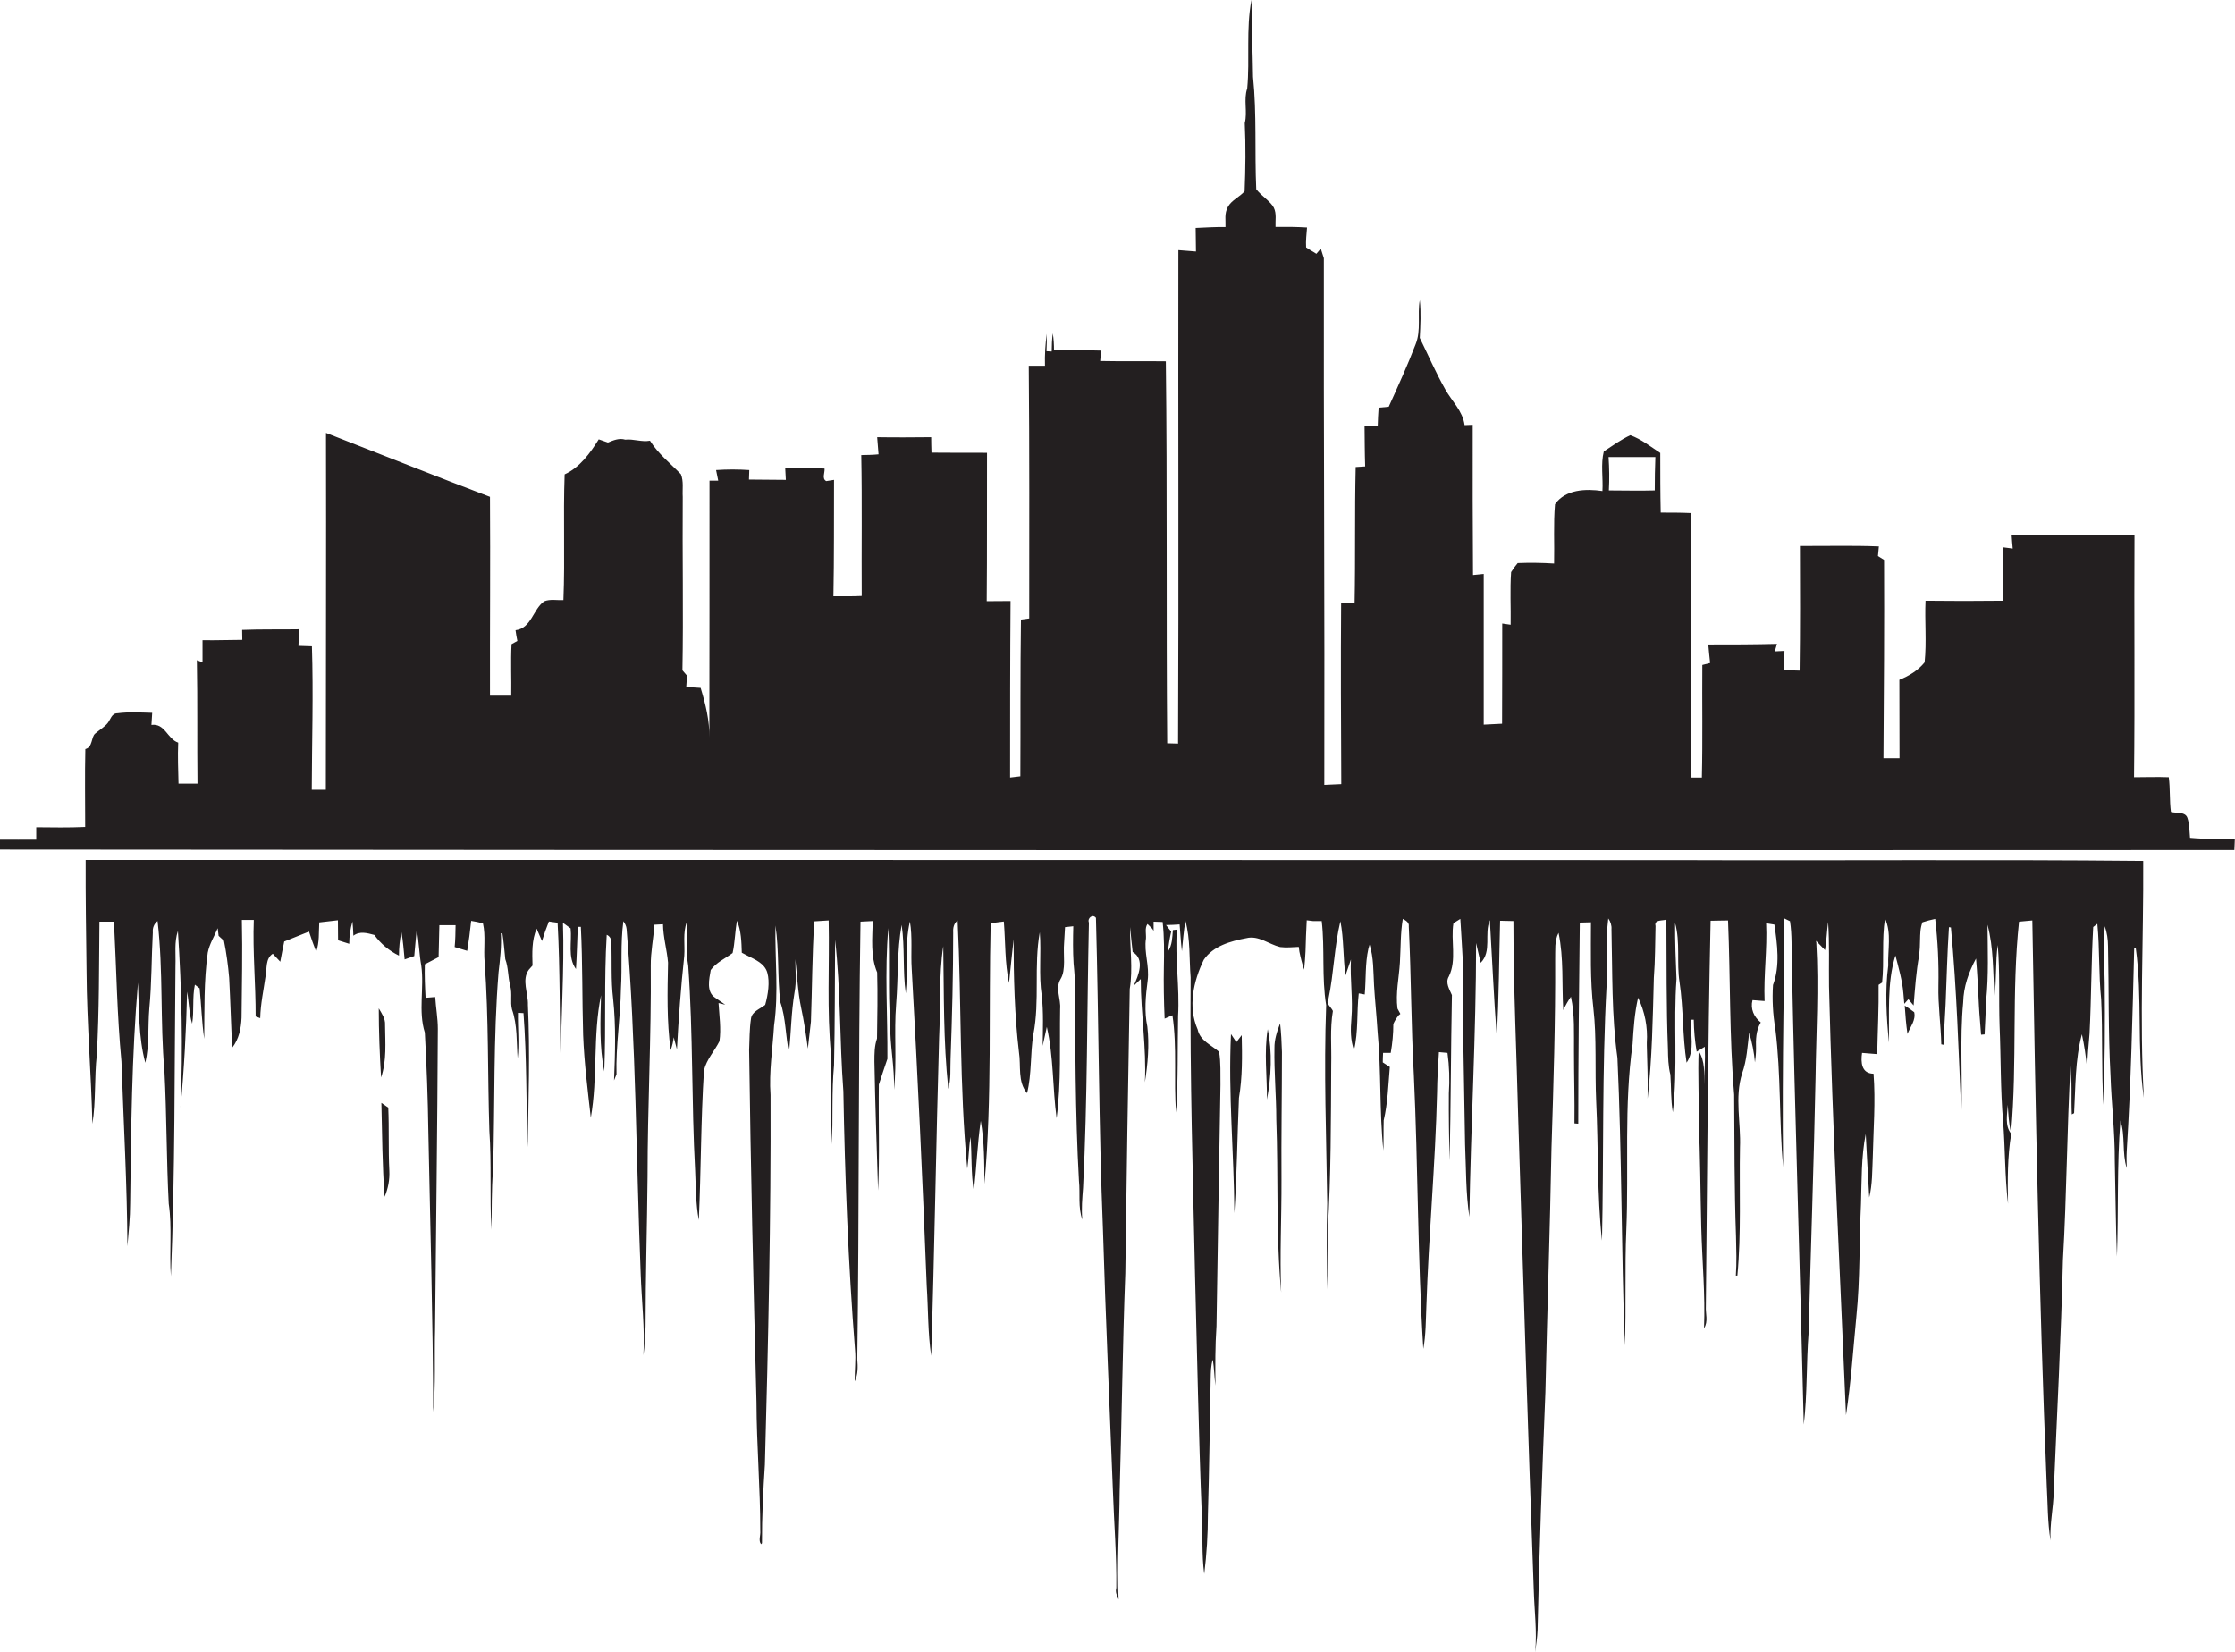 <?xml version="1.0" encoding="utf-8"?>
<!-- Generator: Adobe Illustrator 19.2.0, SVG Export Plug-In . SVG Version: 6.00 Build 0)  -->
<svg version="1.1" id="Layer_1" xmlns="http://www.w3.org/2000/svg" xmlns:xlink="http://www.w3.org/1999/xlink" x="0px" y="0px"
	 viewBox="0 0 1461 1080" style="enable-background:new 0 0 1461 1080;" xml:space="preserve">
<style type="text/css">
	.st0{fill:#231F20;}
</style>
<title>biseeise_City_flat_black_logo_White_background_360d5be5-d7cb-4e4b-8702-1a6ee55fa4ab</title>
<path class="st0" d="M828.2,718.8c2.8-15,3.6-30.9,0.5-46C826.2,688.1,828.3,703.5,828.2,718.8z"/>
<path class="st0" d="M808.2,681.3l-3.5-5.3c-1.9,39.1,2,78.1,2.2,117.1c1.7-25.1,1.9-50.3,3-75.4c2.3-13.6,2.1-27.3,1.8-41
	L808.2,681.3z"/>
<path class="st0" d="M253.8,724.1l-4.5-3.1c0.5,20.5,0.6,41,2.1,61.4c2.3-5.4,3.4-11.2,3.1-17.1
	C253.8,751.5,254.4,737.7,253.8,724.1z"/>
<path class="st0" d="M251.7,670c0.3-4.1-2.2-7.5-4.1-10.8c0,15.1,0.6,30.2,1.5,45.2C252.9,693.3,251.8,681.5,251.7,670z"/>
<path class="st0" d="M1245.1,657.4c0.4,6.2,0.9,12.4,1.8,18.5c1.8-4.6,5.6-9,4.4-14.2C1249.2,660.1,1247.2,658.7,1245.1,657.4z"/>
<path class="st0" d="M1401,562.8c-101.2-1-202.4-0.1-303.6-0.5c-347.1-0.1-694.3-0.1-1041.4-0.1c-0.1,24.4,0.3,48.9,0.6,73.4
	c0.2,33.1,3,66,3.8,99.1c2.4-14.9,1.2-30.2,2.9-45.2c1.6-29,1.4-58,1.7-87h9.5c1.6,30.5,2,61,4.9,91.4c1.4,40.3,3.7,80.6,3.9,120.8
	c0.8-9.3,1.8-18.6,1.8-28c0.6-48.1,1-96.3,5.1-144.3c0.8,17.5,0.2,35.4,4.8,52.4c2.7-11.6,1.6-23.6,2.6-35.4
	c1.6-16.5,1.4-33.2,2.3-49.8c-0.3-2.9,0.8-5.7,3.1-7.5c3.8,32.6,1.6,65.6,4.5,98.3c1.5,28.8,1.3,57.7,2.8,86.5
	c2.3,15.7,0.3,31.7,1.4,47.4c2.8-67.6,2.3-135.4,3-203.1c0.3-7.5-0.9-15.3,1.6-22.6c2.5,38.4,3.4,76.9,1.7,115.4
	c2.4-25.2,3.7-50.5,4.3-75.7c1.3,6.9,1.2,14.1,3.3,20.9c1.4-8.4,0-17.1,1.8-25.5l3.1,2.4c1.1,11,1.4,22,3,33
	c0.2-18.8-0.3-37.7,2.3-56.3c1.1-5.7,4.3-10.7,6.5-16c0.2,1.3,0.4,3.7,0.6,5l3.5,3.2c1.6,8,2.7,16.1,3.4,24.2
	c0.8,15.2,1.2,30.5,2,45.7c4.4-5.6,5.8-12.6,6.1-19.6c0.2-21.3,0.7-42.6,0.2-63.9h7.8c-0.8,21.1,1.3,42.1,1.2,63.1l3,1.1
	c0.2-9.3,2.2-18.3,3.5-27.5c1-5-0.2-11.4,4.7-14.6l4.9,5.2c0.8-4.4,1.7-8.8,2.6-13.2L202,609c1.4,4.4,3,8.8,4.7,13.2
	c2.2-6.1,1.6-12.8,2-19.2l12.2-1.4c0,4.4,0.1,8.7,0.1,13.1l7.3,2.3c0-4.9,0.7-9.9,2.1-14.6c0.3,3.1,0.5,6.2,0.6,9.3
	c4.2-3.2,9.1-1.7,13.7-0.5c4.2,5.8,9.7,10.4,16.1,13.5c0-5.2,0.5-10.3,1.6-15.4c1.1,5.9,1.5,11.9,2.1,17.9l6.3-2.2
	c0.5-5.7,1-11.5,1.6-17.2c1.5,7.8,1.6,15.8,3,23.6c2,14.4-2.1,29.6,2.3,43.6c1.2,21.5,2,43,2.3,64.6c1.2,61.1,3,122.2,3.2,183.4
	c1.7-17.9,0.7-35.9,1.2-53.8c0.6-65.5,1.5-131.1,1.8-196.6c0-7-1.3-13.9-1.7-20.8l-6.3,0.5c-0.4-7.3-0.7-14.6-0.5-21.9l9-4.7
	c0.2-7,0.3-13.9,0.5-20.9h10.6c-0.1,4.8-0.1,9.6-0.6,14.3l8.2,2.5c0.5-3.2,0.9-6.3,1.4-9.4L308,602c2.6,0.4,5.1,0.9,7.7,1.6
	c1.9,8.3,0.3,16.9,1.1,25.3c2.7,36.7,1.9,73.5,3.1,110.3c1.5,21.6,0.2,43.2,1.3,64.7c0.4-12.9,0-25.9,1.1-38.7
	c1.3-43.2,0.1-86.5,3.6-129.6c1-8.5,2-17,1.5-25.5h1c0.9,5.6,1.3,11.3,1.9,16.9c2.1,5.6,1.7,11.6,3.2,17.3s-0.1,10.5,1.2,15.6
	c3.6,10.3,2.9,21.3,3.7,32c1.1-9.9,0-19.8,0.2-29.8l3.6,0.2c2.2,29.2,1.7,58.4,2.7,87.6c0.6-31,1.6-62,0.2-93
	c0.3-7.5-4.3-16.4,0.6-23l2.4-2.7c-0.2-8.1-0.6-16.5,2.7-24.1l3.5,8.1c1.3-4.3,2.8-8.6,4.5-12.8l5.7,0.8c1.7,30.9,1.2,61.9,2.1,92.9
	c0-31,2.4-61.9,1.4-92.8l1.7,1.2l3.3,2.4c1,8.8-2.1,18.8,3.5,26.6c0.6-9.2,0.8-18.4,1.2-27.6h2c1.2,23.6,0.8,47.2,1.5,70.8
	c0.7,18.1,3,36,5,54c4.7-26.5,1.2-53.7,6.7-80.1c-0.4,16.6-1.2,33.4,2.1,49.8c1.2-29.7-0.2-59.5,1.6-89.3c1.9,0.8,3.1,2.7,3,4.8
	c0.5,12.4-0.3,24.8,1.2,37.1c1.9,17.7,1.3,35.7,0.6,53.3l1.6-4c-0.5-18.7,2.6-37.1,2.9-55.8c0.9-14.8-0.4-29.6,1.6-44.3
	c1.1,1.5,1.9,3.2,2.1,5.1c6.2,74.9,6.2,150,9.2,225c0.6,17.9,2.8,35.8,1.8,53.7c0.8-6.4,1.3-12.8,1.4-19.2c0-32.4,1-64.8,1.3-97.3
	c0-46.1,2.5-92.1,2.1-138.2c-0.1-9,1.8-17.9,2.4-26.8l5.6-0.3c0.1,8.5,2.6,16.7,3.3,25.1c-0.4,19.1-0.9,38.3,1.7,57.2
	c1-2.7,1.7-5.5,2-8.4c0.7,2.6,1.4,5.3,2.1,7.9c1.1-20.4,2.6-40.8,4.8-61.2c0.5-7.3-1-14.9,1.6-21.9c1.3,9.5-0.8,19.1,1,28.5
	c3.2,44.5,2.1,89.3,4.5,133.9c0.5,10.8,0.4,21.7,2.4,32.3c1.5-32.7,1.3-65.4,3.4-98c1.7-7.1,6.9-12.5,10.1-18.9
	c1.2-8.3-0.1-16.7-0.6-25l4.4,1.1l-6.5-4.5c-6.1-3.8-4-12.3-3-18.2c3.7-5,9.5-7.5,14.3-11.1c1.6-7,1.5-14.2,2.9-21.1
	c2.7,6.6,2.9,13.8,3.1,20.9l3.6,1.9c5.1,2.6,11.4,5.1,13.1,11.2s0.5,14.2-1.4,21c-3.3,2.7-8.8,4.3-9.3,9.2c-1,6.7-0.9,13.5-1.2,20.3
	c1,76.7,2.8,153.4,4.8,230.1c0.1,28.1,2.5,56.1,2.5,84.3c0.3,2.8-1.4,6.3,0.5,8.7l0.6-0.7c-0.1-17,0.8-34.2,1.9-51.3
	c2.2-80.6,4-161.1,3.7-241.7c-1.1-15.2,1.4-30.3,2.3-45.4c3.1-21.7,0.5-43.6,0.9-65.4c2.5,16.6,1.2,33.5,3.2,50.1
	c3.7,10.6,3.3,22.1,5.7,33c1.3-13.1,1.4-26.3,3.6-39.4c1.4-7.2,0.5-14.4,0.5-21.7c1.2,10.6,1.6,21.3,3.8,31.8
	c1.9,8.8,3.2,17.7,4.4,26.7c0.7-5.9,1.4-11.8,2-17.6c0.8-21.9,0.8-43.8,2.2-65.6l9.4-0.6c0.6,29.4-1.3,58.9,1.6,88.2
	c0,19.4-0.2,38.8,0.5,58.2c0.8-17.2-0.2-34.5,1.4-51.7c0.6-27.3,0.5-54.7,0.7-82c3.7,32.8,2.9,66,5.4,99c1,56.3,3.2,112.7,7.6,168.8
	c0.7,6.9-0.4,13.8-0.1,20.8c2.1-4.6,2-9.5,1.6-14.4c1.3-95.4,0.6-190.8,2.1-286.1l8-0.4c-0.2,11.2-1.6,22.9,2.9,33.6
	c0.4,14.4,0.1,28.8-0.1,43.2c-1.7,4.9-1.7,10-1.7,15.1c0.5,28.1,1.5,56.2,2.4,84.3c1.1-23.1,0.2-46.2,0.5-69.3
	c1.9-5.6,3.6-11.2,5.6-16.8c0.2-28.5-1.9-57.1,0.6-85.5c1.1,20.4-0.3,40.9,1.2,61.4c-0.3,14.9,3,29.5,2.5,44.3
	c2-18.5-0.1-37.3,1.4-55.9s0.5-34.8,3.6-51.9c2.2,14.9,0.6,30,2.7,44.8c1.6-15.6-0.9-31.6,2.7-47c1.8,10.3,0.5,20.8,1.2,31.1
	c3.9,69.1,7.1,138.2,9.8,207.3c1,15.2,0.7,30.5,2.9,45.5c2.2-69.4,3.2-138.8,5.2-208.2c1-19.8-0.3-39.9,2.7-59.6
	c0.5,31.1,0,62.3,3.3,93.3c1.9-6.5,1.2-13.3,1.5-20c1-27.4,1.7-54.8,1.7-82.2c-0.2-3,0.4-6,2.9-7.9c2.6,54.1,1.1,108.4,6.3,162.3
	c1-6.9,1-13.9,2.1-20.7c1,11.8,0.2,23.7,2.2,35.4c1.7-15.3,2.3-30.8,4.5-46c2.4,13.6,2.3,27.5,2.4,41.3
	c5.1-56.7,2.7-113.7,4.1-170.5l8.6-1.1c1.1,13.4,0.6,27,3.4,40.2c1-9.5,1.9-19.1,3-28.6c0,24.7,0.6,49.4,3.5,73.9
	c1.4,8.8-1,19.4,5.3,26.7c3.1-12.6,2-25.7,4.1-38.4c4.3-22,0.2-44.8,4.2-66.8c1.1,13.8-0.8,27.8,1.3,41.6
	c1.2,10.9,0.7,21.8,0.6,32.7c1-4.1,1.7-8.3,2.7-12.4c4.5,19.5,3.7,39.8,6.4,59.7c3.1-23.6,1.9-47.6,2.3-71.4
	c0.6-6.6-3.4-13.5,0.3-19.6s1.6-15.8,2.3-23.6c0.2-3.5,0.4-6.9,0.6-10.3l5.4-0.6c-0.2,8.1-0.3,16.3,0.2,24.4
	c0.3,2.8,0.5,5.6,0.7,8.4c0.5,44.5,0.3,89.1,2.8,133.6c0.9,8.4-0.7,17.3,2.2,25.4c-0.7-7,0-14,0.5-21c2.9-57.7,2.5-115.4,3.8-173.2
	c-1.2-2.9,2.5-5.9,4.6-3.1c1.9,68,1.8,136.1,4.6,204.1c1.7,56.9,4.3,113.9,6.5,170.8c0.7,21,2.5,42.1,2.2,63.1
	c-0.8,2.7,0.4,5.2,1.5,7.6c-1.1-23.6,0.5-47.2,0.7-70.8c1.4-47.5,1.9-95.1,3.7-142.5c0.8-61.9,1.8-123.9,2.9-185.8
	c2.2-13.5,0-27,0.2-40.5c0.6,5.4,1,10.8,1.7,16.3c8.2,4.8,3.8,15.3,0.7,22.1l4.6-4.4c0,22.6,3.8,44.9,2.7,67.5
	c1.9-12,3-24.3,1.6-36.4c-2.1-9.9-1.1-20,0.2-30s-2.5-18.3-1.1-27.6c0.2-3.2-0.9-6.8,1-9.5l3.2,3.2l0.8,1.3c0-1.5,0-4.5,0-6l5.9,0.2
	c1.1,9.9,1,19.8,0.8,29.7s0,22.4,0.5,33.5l5.1-2.2c3.2,21.1,0.7,42.4,2.4,63.6c1.4-21,0.9-42.1,1.3-63.1c1.1-18.9-2.1-37.6-0.8-56.5
	l-2.6,0.3c-0.4,4.8-0.4,9.8-3.2,14c0.4-4.4,1.1-8.7,2.1-13l-3.4-4.3c3,0,6-0.2,8.9-0.4c0.5,5.9,0.8,11.7,1.5,17.5
	c0.7-6.6,1.1-13.2,2.3-19.8c3.3,12,2.4,24.7,3.4,37c-0.5,65.2,1.5,130.3,2.9,195.4c1.4,51.8,2.3,103.7,4.4,155.5
	c0.8,13-0.2,26.1,1.6,39c1.6-12.9,2.4-26,2.4-39c0.9-29.5,1.2-59.1,1.8-88.6c0.1-4.2,0.1-8.5,1.4-12.5c0.9,5.6,1,11.3,1.7,17
	c-0.1-13-0.2-25.9,0.7-38.9c0.9-52.5,1.6-105.1,2.6-157.7c-0.1-7.2,0.3-14.5-0.9-21.6c-5.1-4.5-12.4-7.2-14-14.6
	c-6.5-14.8-2.8-31.6,4-45.6c6.1-9,17.6-12.2,27.8-14.1c8-2,14.7,4,22.1,5.8c4,0.5,8.1,0.1,12.2-0.1c0.1,0.8,0.3,2.3,0.4,3.1
	c0.8,4,1.8,7.9,3.1,11.8c0.4-4,0.7-8,0.9-11.9c0.2-6.8,0.4-13.6,0.8-20.4l4.1,0.5h5.7c2.1,18.3-0.1,36.8,2.9,55
	c-1.6,43.2,0.1,86.5,0.7,129.6c-0.6,18.7-0.2,37.5,0,56.2c0.5-12.9,0.2-25.8,0.3-38.7c2.2-36,2.1-72.1,2.3-108.2
	c0.3-11.7-0.9-23.5,1.1-35.1c-1.1-2.6-5-4.9-2.9-7.9c3.5-16.7,3.8-34.1,7.8-50.8c2.3,11.7,1.7,23.7,3.3,35.5l3.6-10.5
	c-0.7,12.9,1.4,25.8,0.3,38.7c-0.6,6.9-0.7,14,1.7,20.6c2.9-12.2,1.7-24.8,3.1-37.1l3.9,0.7c0.9-10,0.2-20.1,2.4-29.9l0.8-2.7
	c2.7,8.6,2.4,17.7,2.9,26.6s1.7,20.2,2.3,30.3c2.5,25.8,1.1,51.9,3.8,77.7c0.2-6.6,0-13.1,0.2-19.7c2.7-11.4,3-23.3,4-34.9l-4.6-3
	c0-2.1,0.1-4.1,0.2-6.2h5c1.1-6.2,1.7-12.6,1.7-18.9c0.9-2.1,2.1-4,3.5-5.7l1.1-0.9l-1.9-3.5c-1.3-10.1,1-20.1,1.6-30.1
	s0.3-19.1,1.9-28.5c1.9,1,4.3,2.3,3.9,4.9c1.6,32.3,1.5,64.7,3.3,97c2.8,59.7,2.4,119.6,6.2,179.2c1.7-9.2,1.6-18.7,2-28
	c1.5-46.5,5.9-92.9,7-139.4c0.1-8.9,0.6-17.8,1.2-26.6l5.6,0.5c1.2,8.7,1.5,17.6,0.9,26.4c-0.1,14.6,0.1,29.3,0.5,44
	c0.8-36,0.8-72.1,1.5-108.2c-1.6-3.8-4.5-8.1-2-12.2c5.3-10.8,1.1-23.3,3-34.8l4.5-2.8c1,18.2,2.8,36.4,1.5,54.6
	c0.6,30.9,1,61.9,1.6,92.8c0.7,15.8,0.4,31.7,2.8,47.4c0.9-59.7,4.4-119.3,4.4-179c1,4.3,2,8.6,3,12.9c7.5-7.6,2.1-18.9,6-27.9
	c1.5,25.3,2.6,50.7,4.5,76c1.5-25.2,1.5-50.4,2.2-75.6l8.7,0.2c0,43.6,2.1,87.3,3.2,130.9c3.2,102.2,6.3,204.3,10.1,306.4
	c0.4,13.6,2.2,27.2,0.9,40.8c0.6-4.9,1.4-9.7,1.6-14.6c1.1-51.8,3-103.6,5.1-155.4c1.2-53.3,3-106.6,4-160
	c1.3-41.1,2.6-82.1,2.4-123.2c0.2-5.8-0.6-11.9,2.2-17.2c3.5,16.6,2.1,33.7,3.1,50.5c1.4-3,3.1-6,5-8.7c2.6,11.8,1.9,23.9,2,35.9
	c0,15.6,0.5,31.3,0.3,46.9l2.5,0.2c0-43.8,0.5-87.7,1-131.5l7.3-0.2c0,18.9-0.6,37.8,1.6,56.5s0.9,40.3,1.8,60.5
	c1.5,30.3,0.5,60.8,3.8,91.1c1.2-55.5,0-111.1,3-166.6c1.2-14.6-0.8-29.4,1.1-44c1.5,2,2.3,4.6,2.1,7.1c0.7,28,0,56.2,3.9,84.1
	c2.9,62.6,2.5,125.4,4.8,188c1-25.2-0.1-50.5,1-75.6c1.7-40.5-1.6-81.2,4.1-121.4c0.6-10.2,1.3-20.4,3.6-30.4
	c4.4,9.1,6.4,19.3,5.7,29.4v1.7c0.3,11.6,0.8,23.3,0.5,34.9c3-26.2,3.4-52.7,4.1-79c0.9-11.3,0.8-22.6,1.1-33.9
	c-1.1-4.4,4.8-3.2,7.1-4.2c0.2,28.2-0.1,56.4,1,84.5c0.1,5.7,0.2,11.4,1.6,16.9c0.6,8.2,0.2,16.4,1.6,24.6
	c3.4-28.9,0.3-58.2,2.4-87.1c-0.5-12.2-1-24.4-0.9-36.6c3.5,12.6,0.9,25.8,2.9,38.6c2.6,17.5,1.9,35.3,4.6,52.7
	c5.7-8.3,2.3-18.8,2.8-28.1h1.9c0.1,7,0.7,14,1.9,20.9l5.3-3.2c0.4,8.3-0.2,16.5-0.5,24.8c0.1-7.5,0.8-15.4-3.5-22
	c-0.6,15.3,0.3,30.6,0,46c1.1,23,1.1,46,1.7,69s2.7,44.2,1.8,66.2c2.9-4.4,0.9-9.6,1.2-14.4c0.9-84,1.2-168,3.1-252l11.4-0.2
	c1.6,37.9,0.8,76,4,113.9c0.2,30.9,0.1,61.9,1.2,92.8c0.2,8.5,0.5,17-0.1,25.5h1c2.6-27.8,1.2-55.8,1.7-83.7
	c0.7-16.1-3.6-32.7,1.4-48.5c3.1-8.6,3.5-17.7,4.6-26.6c1.9,6.3,3.2,12.8,3.8,19.4c0.4-2.9,0.7-5.9,0.7-8.9
	c-0.2-5.9-0.1-12,3.1-17.2c-4.5-3.6-6.9-8.9-5.4-14.6l7.9,0.6c-0.7-17,1.8-33.8,1-50.9l1,0.2l4.4,0.7c1.9,12.9,3.8,27-0.9,39.5
	c-0.6,9.5-0.1,19.1,1.5,28.5c3.8,30.1,2.4,60.5,5.1,90.6c-0.4-33.1-0.2-66.2,0.2-99.3c0.5-21.1-0.5-42.2,0.6-63.3l3.7,1.8
	c1.4,8.9,0.9,18,1.2,27c2,100.7,5.4,201.4,7.8,302.1c2.4-20,1.6-40.3,3.2-60.4c1.4-55.4,3.4-110.8,4.5-166.2
	c0.4-29.5,2.2-59.1,0.5-88.5l-0.2-1.2l5.9,6.1c1-6.1,1.2-12.3,2-18.4c1,14,0.4,28.1,0.6,42.2c2.3,93.4,7.2,186.8,11.1,280.2
	c3.3-21.4,4.7-43.1,6.8-64.7c2.5-24.4,1.8-48.9,3-73.4c0.5-15.2,0.1-30.6,3.1-45.7c0.8,13.8,1.4,27.7,2.3,41.5
	c2.1-8.6,1.9-17.5,2.3-26.2c0.4-18.2,1.9-36.5,0.5-54.7c-7.9-0.1-8.4-7.4-7.5-13.6l9.9,0.8c0.3-15.1,1.1-30.2,0.9-45.3l2.3-1.5
	c1.5-13.9-0.3-28,1.9-41.9c4.4,9.5,1.7,20.6,2.1,30.8c-2.2,16.7-1.1,33.6,0.4,50.4c0.5-19-1.4-38.6,4.3-57
	c2.1,8.1,4.5,16.3,5.2,24.7c0.2,1.7,0.5,5.1,0.6,6.9l2.7-3l3.4,4.1c0.9-10.9,1.6-21.9,3.6-32.7c0.4-3.3,0.6-6.7,0.6-10
	c0.1-4,0.1-8,1.6-11.7c2.7-0.9,5.5-1.6,8.3-2.2c1.7,14.5,2.4,29,2.1,43.6c-0.3,12.8,1.6,25.6,1.9,38.4l1.5,0.3
	c0.3-8.8,0.8-17.6,1.3-26.4c0.7-16.8,1.1-33.7,2.2-50.5l1.3,0.2c3.8,40.6,5,81.3,6.8,122c0.9-24.3-1.1-48.7,1.2-73
	c0.2-10.2,3.6-19.8,8.4-28.7c0.9,10.3,1.4,20.7,1.9,31.1c0.3,6.2,1,12.4,1.4,18.7l2.3-0.2c0.4-7.4,0.7-14.7,1-22.1
	c1.7-16.5,1-33.1,0.9-49.6c4.1,15.3,3.5,31.2,4.6,46.8c1.4-11.1,0.5-22.4,2.1-33.5c1.5,17.6,0.6,35.3,1.2,52.9
	c0.9,20.8,0.5,41.6,2.3,62.4c1.4,17.9,1.1,35.9,3.2,53.8c-0.3-15.2-0.4-30.6,2.1-45.7c-4.4-5.4-2.5-12.7-2.3-19
	c0.5,6.1,0.6,12.2,2.2,18.1c4.1-45.8,0.3-92,5.2-137.8l8.7-0.8c2.1,123,4.4,246,9.4,368.9c0.7,12.2,0.5,24.4,2.5,36.5
	c-0.6-10.8,1.9-21.4,2.1-32.2c2.1-50.4,4.8-100.8,6-151.2c2.5-42.7,2.6-85.4,5-128.1c1.1,10.9,0.3,21.9,0.8,32.9l1.5-0.8
	c1-17.3,0.6-34.8,5.1-51.6c1.6,7.4,2.7,14.9,3.4,22.5c0.3-7.6,0.9-15.2,1.6-22.8c1.2-23.3,1.1-46.6,2.4-69.8l2.7-2.1
	c1.6,16.4,0.8,32.9,2.5,49.3c1.1,23,0.1,46,1.5,69c0.9-26.6,1.1-53.3,0.8-79.9c-0.1-12.3-1.3-24.6,0.1-36.8
	c1.4,4.2,2.1,8.6,2.1,13.1c0.6,28.1,0.1,56.2,1.6,84.2c0.6,18.7,2.9,37.3,2.8,56.1c0.5,20.8,0.6,41.7,1.4,62.5
	c1.1-29.7-0.1-59.4,2.3-88.9c3.3,10,0.9,21,4.1,31.1c-0.1-3.7-0.2-7.4,0-11c2.8-44.3,3.8-88.6,4.9-133h1c4.5,32.5,0.6,65.6,5.3,98.1
	C1398.5,665.9,1401.3,614.3,1401,562.8z"/>
<path class="st0" d="M1431.6,547.7c-0.4-4.4-0.3-8.8-1.7-13s-7.2-2.9-10.8-3.9c-1-7.5-0.4-15.2-1.4-22.7c-7.6-0.3-15.2,0-22.7,0
	c0.6-52.8,0-105.7,0.3-158.5c-26.8,0.2-53.6-0.3-80.3,0.2c0.2,2.9,0.4,5.9,0.7,8.8l-6.2-0.8c-0.4,11.6-0.1,23.3-0.4,34.9
	c-16.8,0.2-33.6,0.2-50.4,0c-0.6,13.4,0.8,26.9-0.6,40.3c-4.3,5.3-10.2,8.9-16.5,11.4c0.1,17.1,0,34.2,0.1,51.3h-10.5
	c0.3-43.2,0.6-86.5,0.4-129.7l-4-2.5l0.6-6.3c-17.2-0.7-34.4-0.2-51.6-0.3c0.1,27.2,0.2,54.3-0.2,81.5l-10.1-0.3
	c0-4.2,0.1-8.4,0.2-12.6l-6.3,0.3l1.4-4.9c-15,0.4-30,0.4-44.9,0.4c0.4,4,0.7,8.1,1.2,12.1l-5.1,1.3c-0.2,24.5,0.3,49.1-0.3,73.6
	h-6.8c-0.3-57.6-0.2-115.3-0.4-172.9c-6.6-0.3-13.1-0.3-19.7-0.3c-0.3-13-0.3-26-0.3-39c-6.3-4.1-12.5-9.1-19.6-11.6
	c-6.1,2.9-11.7,6.9-17.3,10.6c-2.1,8.3-0.4,17.3-0.9,25.9c-10.9-1.6-24.2-1.1-31,8.6c-1.1,12.9-0.3,25.9-0.6,38.8
	c-7.9-0.5-15.9-0.6-23.8-0.3c-1.6,1.9-3,3.8-4.3,5.9c-0.8,11.4-0.1,22.9-0.3,34.4l-5.5-0.8c0.1,21.8-0.1,43.7-0.1,65.5l-12,0.6
	c-0.1-32.8,0.1-65.6,0-98.5l-7,0.7c-0.2-32.7-0.3-65.5-0.2-98.2l-5.3,0.2c-1.2-9.2-8.3-15.6-12.6-23.3
	c-6.2-10.9-11.2-22.5-16.7-33.7c0.4-8.2,0.9-16.5,0-24.7c-1.7,9.5,1,19.6-2.7,28.8c-5.3,13.9-11.5,27.4-17.6,40.9l-6.6,0.6
	c-0.3,4-0.5,8.1-0.6,12.2l-8.6-0.3c0.1,8.8,0.1,17.7,0.4,26.5l-6.2,0.4c-0.7,29.7-0.1,59.4-0.7,89.2l-8.8-0.6
	c-0.3,39.6-0.1,79.1,0.1,118.7l-11.1,0.5c0.3-114.8-0.5-229.5-0.3-344.3l-2-6.3l-2.9,3.4c-2.2-1.5-4.7-2.7-6.7-4.2
	c-0.3-4.3,0.3-8.7,0.6-13c-6.9-0.4-13.8-0.5-20.6-0.4c-0.2-4.1,0.8-8.6-1.1-12.5s-8.1-7.7-11.5-12.1c-1.1-24.5,0.4-49.1-2.1-73.5
	c-0.2-16.8-1-33.6-1-50.3c-3.7,19.1-1,38.7-2.8,57.9c-2.5,7.4,0.3,15.2-1.6,22.7c0.7,14.8,0.5,29.7-0.1,44.5
	c-3.2,3.8-8.4,5.7-10.9,10.2s-1.4,8.8-1.6,13.2c-6.5-0.1-13,0.3-19.5,0.6c0.1,5.1,0.1,10.3,0.2,15.4l-11.5-0.9
	c-0.2,107.5,0.3,215.1-0.2,322.6l-7.1-0.2c-0.7-83.2,0.1-166.5-0.9-249.7c-14.3-0.2-28.6,0.1-42.9-0.2c0.2-1.7,0.5-5.1,0.6-6.8
	c-10.3-0.3-20.5-0.3-30.8-0.2c0-3.7-0.2-7.4-0.8-11.1c-0.5,3.9-0.7,7.9-0.7,11.9l-3.4-0.2c0.1-3.8,0.3-7.6,0.2-11.4
	c-1,6.9-1.4,13.9-1.2,20.9h-10.6c0.5,55.1,0.3,110.1,0.3,165.2l-5.4,0.7c-0.5,34.2-0.2,68.4-0.4,102.5l-6.7,0.8
	c0-38.5,0-76.9,0.3-115.4L645,393c0.3-32.3,0.1-64.7,0.2-97c-12.1,0.1-24.2-0.1-36.3-0.1c-0.1-3.4-0.2-6.8-0.2-10.1
	c-11.8,0.1-23.5,0.2-35.3,0c0.3,3.7,0.6,7.4,0.9,11.2c-3.8,0.4-7.6,0.4-11.3,0.5c0.6,30.7,0.1,61.4,0.3,92.1
	c-6.2,0.3-12.3,0.2-18.5,0.2c0.5-25.4,0.3-50.7,0.4-76.1l-5.1,0.8c-3-1.6-0.8-5.5-1.1-8.2c-8.6-0.5-17.1-0.6-25.7-0.1
	c0.1,2.5,0.3,5,0.4,7.5l-24.1-0.2c0-1.5,0.2-4.6,0.2-6.2c-7.2-0.5-14.5-0.5-21.7,0l1.4,6.9h-5.7c0,56,0,112-0.1,168
	c0.2-11.1-2.5-22-5.7-32.5l-9.4-0.6c0.1-1.9,0.4-5.6,0.5-7.4l-3-3.5c0.7-37.8-0.1-75.6,0.2-113.4c-0.3-4.9,0.7-10.2-1.2-14.8
	c-6.9-7.1-14.9-13.4-20.2-21.9c-5.5,1-10.8-1.3-16.2-0.7c-3.9-1.2-7.7,0.4-11.3,1.9l-6-2.1c-5.6,9-12.4,18.4-22.3,22.9
	c-1,27.4,0.3,54.8-0.8,82.2c-4.2,0.2-8.7-0.8-12.6,0.8c-7.3,5.2-8.4,17.7-18.7,18.9c0.3,2.3,0.7,4.6,1.2,7l-3.8,2.1
	c-0.6,11.2,0,22.5-0.2,33.7h-13.9c-0.1-43.3,0.3-86.7,0-130c-35.9-13.6-71.5-27.9-107.2-41.8c0.2,77.8-0.1,155.5-0.1,233.3h-9.2
	c0.1-31.3,1.1-62.6,0.1-93.8l-8.8-0.3c0.2-3.6,0.3-7.2,0.4-10.8c-12.4,0.2-24.8-0.1-37.2,0.4c0,1.6,0.1,4.9,0.1,6.5
	c-8.7,0-17.3,0.4-26,0.2c0,4.8,0,9.6,0,14.5l-3.7-1.4c0.5,26.9,0.1,53.8,0.4,80.7h-12.4c-0.2-8.9-0.6-17.8-0.2-26.8
	c-7.2-2.5-8.6-12.8-17.5-11.6c0.2-2.7,0.3-5.3,0.5-7.9c-7.6-0.2-15.2-0.7-22.8,0.3c-3.7,0-4.4,4-6.3,6.4s-5.5,4.6-8.2,6.9
	s-1.5,8.9-6.4,10.1c-0.4,17-0.1,34-0.1,50.9c-10.7,0.5-21.3,0.3-32,0.2v8.1c-7.9,0-15.9,0.1-23.8,0c0,1.6,0,4.9,0,6.5
	c486.9,0.4,973.8,0.5,1460.7,0.3c0.1-1.7,0.2-5.2,0.3-7C1451.2,548.4,1441.4,548.6,1431.6,547.7z M1081.7,320.6c-10,0.3-20,0-30,0
	c0.4-7.3,0.3-14.5-0.2-21.8h30.6C1081.8,306,1081.7,313.3,1081.7,320.6z"/>
<path class="st0" d="M836.8,669c-2,5.2-3.8,10.6-3.7,16.2c-0.3,15.6,1.2,31,1.2,46.6c1.4,37.7-0.3,75.6,3.2,113.1
	c-1-24.4,0.3-48.9,0.2-73.4c-0.2-27.9,0.3-55.8,0.3-83.7C837.8,681.5,837.5,675.2,836.8,669z"/>
</svg>
